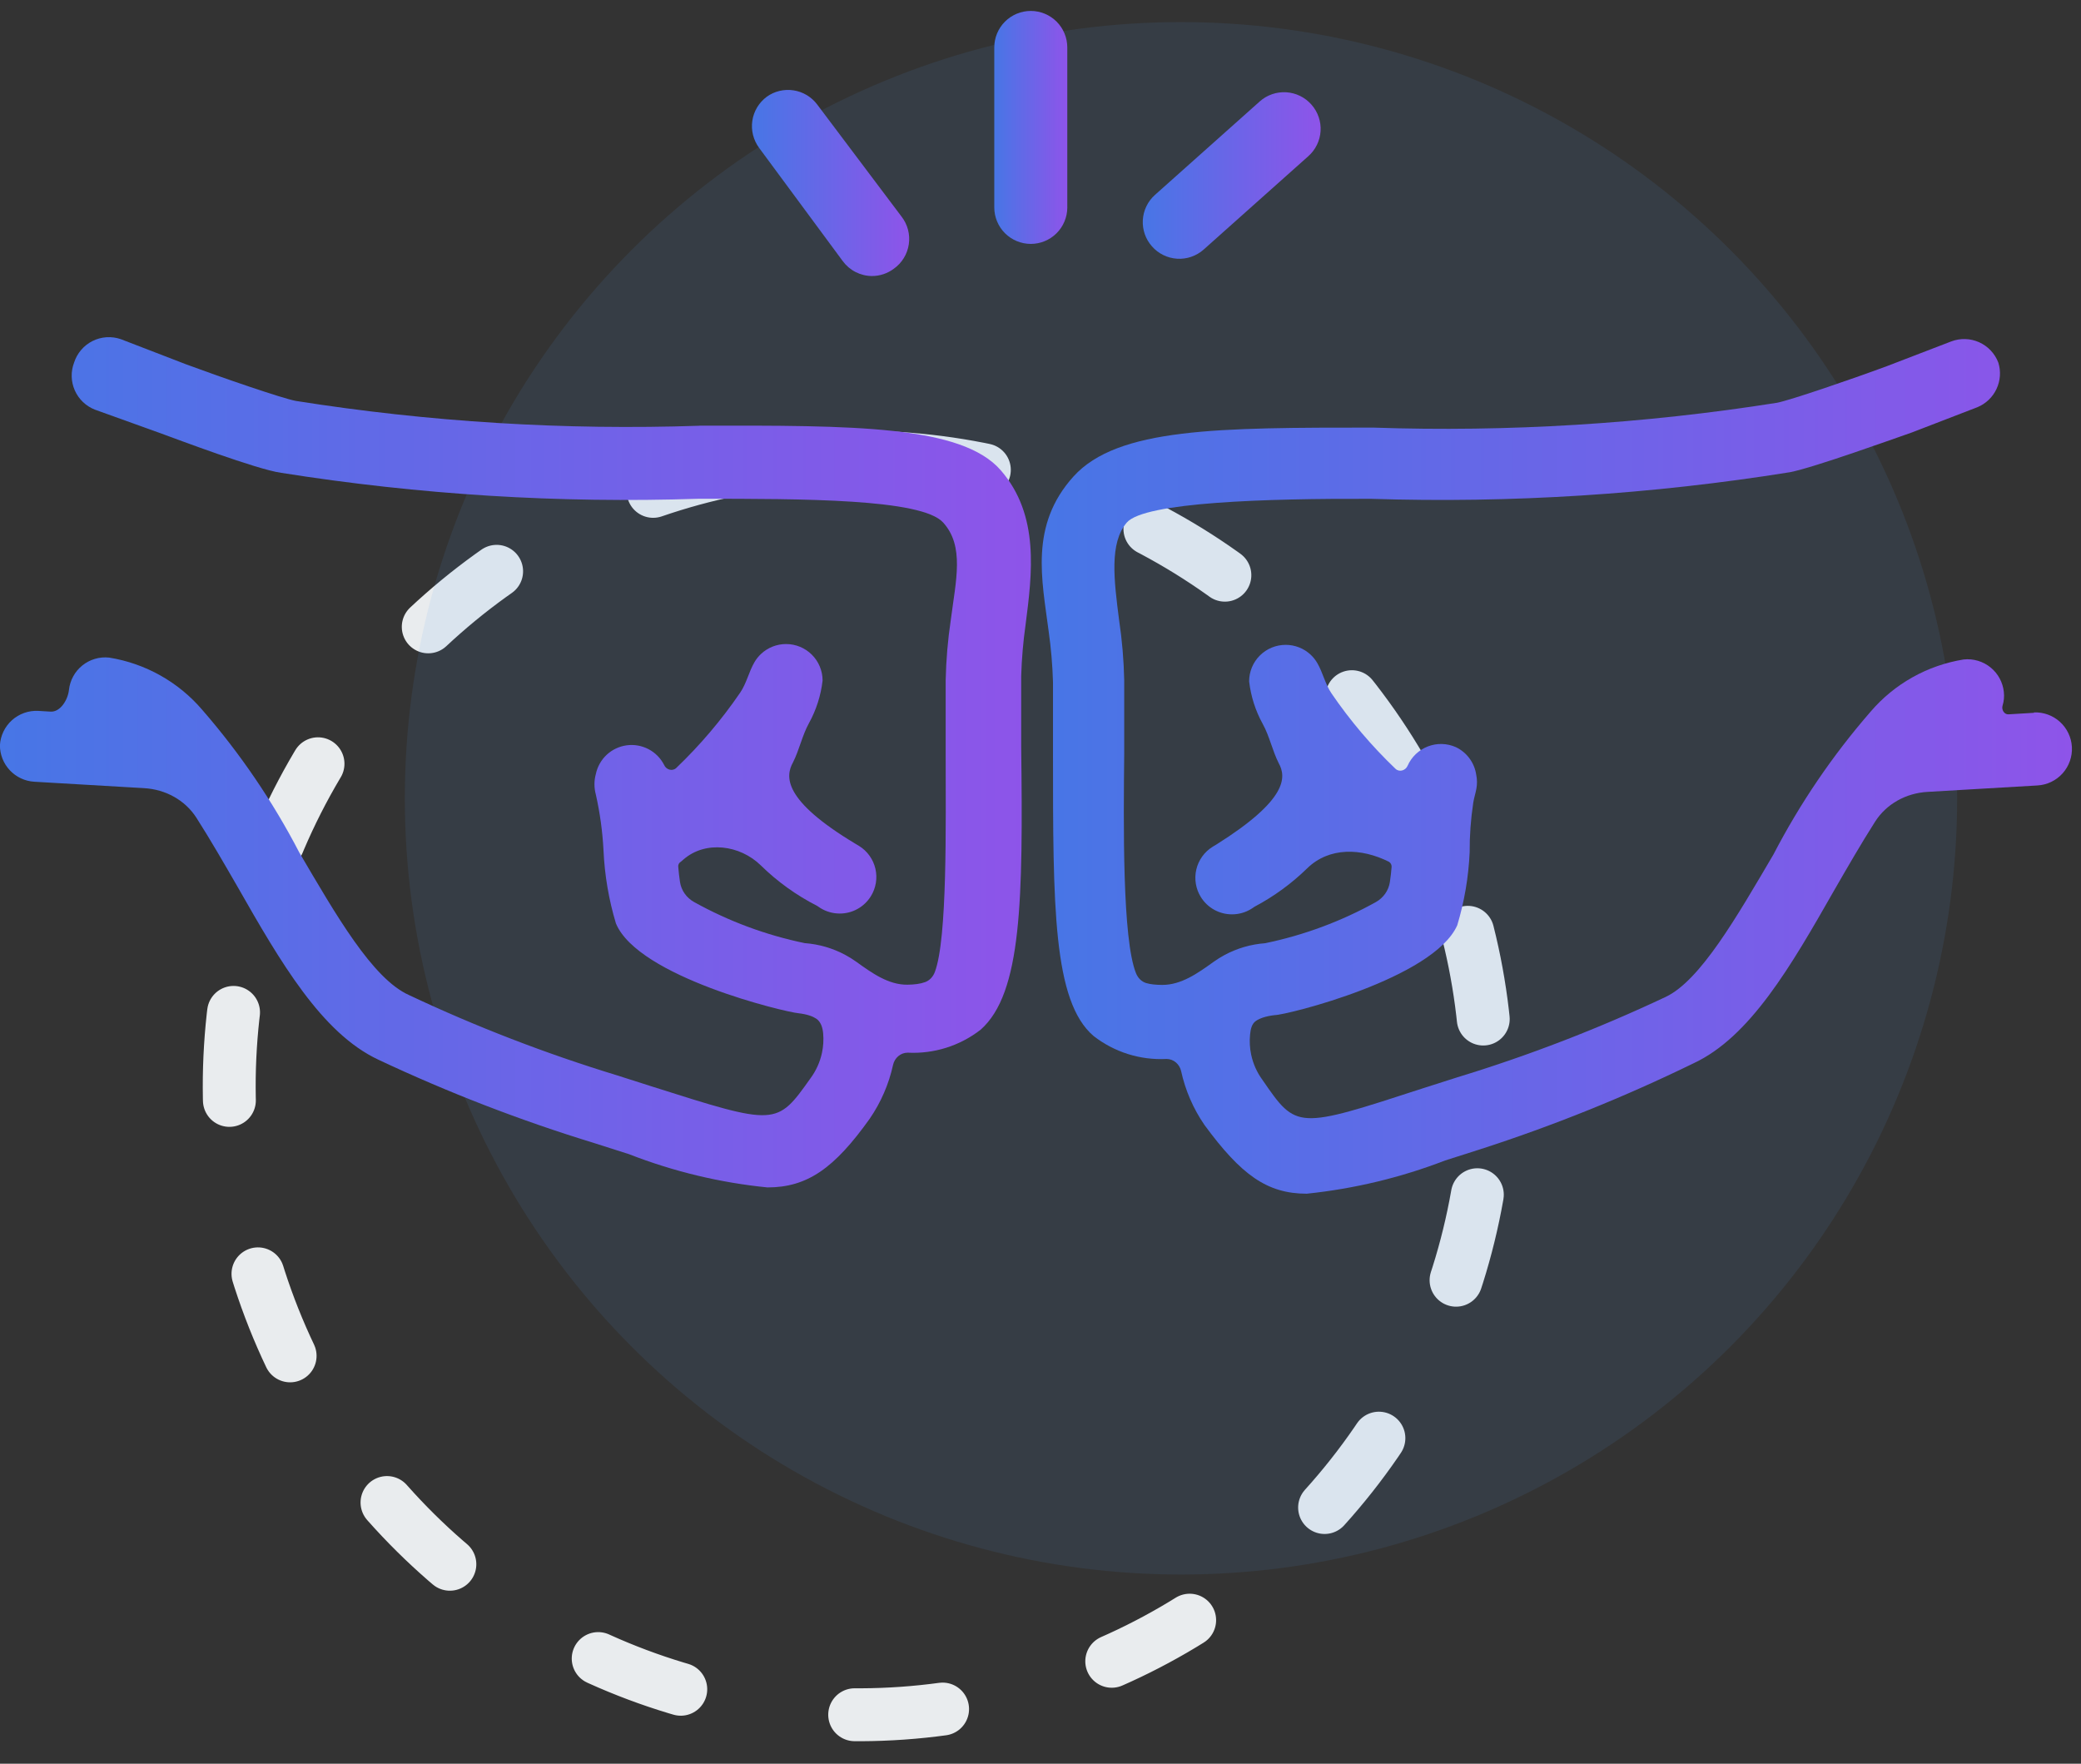 <svg fill="none" height="100" viewBox="0 0 118 100" width="118" xmlns="http://www.w3.org/2000/svg" xmlns:xlink="http://www.w3.org/1999/xlink"><rect x="0" y="0" width="118" height="100" fill="#333333" stroke="none"/><linearGradient id="a"><stop offset="0" stop-color="#4776e6"/><stop offset="1" stop-color="#8e54e9"/></linearGradient><linearGradient id="b" gradientUnits="userSpaceOnUse" x1="0" x2="58.462" xlink:href="#a" y1="43.223" y2="43.223"/><linearGradient id="c" gradientUnits="userSpaceOnUse" x1="59.071" x2="117.49" xlink:href="#a" y1="43.451" y2="43.451"/><linearGradient id="d" gradientUnits="userSpaceOnUse" x1="56.378" x2="60.519" xlink:href="#a" y1="7.224" y2="7.224"/><linearGradient id="e" gradientUnits="userSpaceOnUse" x1="42.638" x2="51.556" xlink:href="#a" y1="10.374" y2="10.374"/><linearGradient id="f" gradientUnits="userSpaceOnUse" x1="64.798" x2="74.884" xlink:href="#a" y1="9.951" y2="9.951"/><circle cx="48.654" cy="61.561" r="35.658" stroke="#e9ecee" stroke-dasharray="5 10" stroke-linecap="round" stroke-linejoin="round" stroke-width="3" transform="matrix(.062 -.998 .998 .062 -15.801 106.31)"/><circle cx="66.966" cy="45.263" fill="#5598e7" fill-opacity=".1" r="44.011"/><path d="m39.669 24.139c-7.66.26-15.328-.211-22.899-1.408-.766-.145-4.141-1.304-6.211-2.071l-3.706-1.429c-.261-.09-.537-.128-.813-.11-.275.018-.545.091-.792.214-.247.123-.467.295-.646.505-.18.21-.316.453-.4.716-.196.511-.182 1.078.039 1.579.221.5.631.893 1.141 1.092l3.685 1.325c.911.331 5.507 2.071 6.874 2.257 7.83 1.242 15.762 1.734 23.686 1.47 5.921 0 12.63 0 13.851 1.346 1.222 1.346.725 3.271.435 5.528-.169 1.131-.266 2.272-.29 3.416v4.141c0 4.008.106 10.52-.618 12.413-.098.256-.29.468-.547.562-.273.101-.615.142-.997.147-1.083.015-2.022-.665-2.902-1.297-.197-.141-.404-.271-.618-.386-.714-.386-1.501-.615-2.31-.674-2.198-.454-4.313-1.24-6.273-2.329-.427-.237-.727-.654-.8-1.138-.043-.29-.077-.582-.1-.874-.008-.107.044-.209.135-.265.012-.008.023-.016.034-.025.022-.019.066-.057.129-.112 1.25-1.088 3.204-.823 4.387.337.936.918 2.011 1.693 3.191 2.293l.186.124c.33.204.71.312 1.097.311.352.001.698-.088 1.006-.259.308-.17.567-.416.754-.715.145-.231.242-.488.287-.757.045-.269.036-.544-.025-.809-.062-.265-.175-.516-.334-.738-.159-.222-.359-.41-.591-.553l-.207-.124c-4.141-2.485-3.975-3.83-3.54-4.617.357-.704.522-1.53.904-2.221.411-.744.675-1.565.773-2.417 0-.549-.218-1.076-.606-1.464s-.915-.606-1.464-.606c-.528-.001-1.037.2-1.422.562-.147.138-.272.296-.372.468-.319.548-.45 1.201-.808 1.724-1.057 1.547-2.273 2.979-3.628 4.274-.214.205-.572.099-.686-.174-.195-.382-.503-.694-.883-.893-.38-.199-.812-.276-1.236-.219s-.822.244-1.136.536c-.314.292-.529.674-.617 1.094-.104.38-.104.78 0 1.159.234 1.042.38 2.101.435 3.168.063 1.404.299 2.795.704 4.141 1.263 3.043 9.607 5.031 10.352 5.093.499.058.806.177.999.302.275.177.372.522.401.848.031.365.009.734-.068 1.094-.111.521-.332 1.013-.649 1.442-1.925 2.712-1.925 2.712-9.027.456l-1.946-.621c-4.038-1.232-7.983-2.754-11.802-4.555-2.071-.932-4.141-4.555-6.211-8.075-1.509-2.907-3.358-5.624-5.507-8.095-1.353-1.582-3.224-2.631-5.28-2.961-.271-.029-.544-.004-.805.073-.261.077-.504.205-.716.376-.212.171-.387.382-.517.621s-.211.501-.24.772c-.062.553-.486 1.255-1.042 1.222l-.697-.042c-.546-.028-1.081.16-1.488.525-.407.365-.654.875-.686 1.421-.001.528.2 1.037.562 1.422.362.385.857.617 1.384.649l6.239.365c1.201.07 2.314.672 2.962 1.686.803 1.257 1.582 2.614 2.332 3.912 2.443 4.286 4.762 8.282 7.971 9.793 3.974 1.871 8.077 3.456 12.278 4.741l1.946.621c2.518.982 5.158 1.616 7.847 1.884 2.257 0 3.789-1.077 5.797-3.892.636-.925 1.086-1.962 1.326-3.055.087-.394.424-.693.827-.693 1.492.077 2.962-.386 4.141-1.304 2.34-2.071 2.402-7.371 2.298-16.025 0-1.367 0-2.733 0-4.037.029-.97.112-1.938.248-2.899.373-2.899.807-6.211-1.408-8.758-2.215-2.547-8.344-2.547-17.081-2.526z" fill="url(#b)"/><path d="m115.334 40.403c.006.002.005.012-.002.012l-1.447.087c-.239.014-.403-.266-.332-.494.076-.248.102-.512.072-.775-.028-.271-.11-.533-.24-.772-.129-.239-.305-.45-.517-.621-.211-.171-.454-.299-.715-.376s-.535-.102-.805-.073c-2.056.33-3.927 1.379-5.28 2.961-2.149 2.471-3.998 5.189-5.507 8.095-2.071 3.52-4.141 7.143-6.108 8.075-3.819 1.801-7.763 3.323-11.802 4.555l-1.946.621c-7.184 2.34-7.184 2.34-9.11-.456-.317-.429-.538-.92-.649-1.442-.08-.378-.101-.766-.062-1.149.029-.29.092-.604.333-.767.197-.134.527-.267 1.062-.328.662 0 9.006-2.07 10.352-5.093.405-1.346.641-2.737.704-4.141-.005-.938.063-1.875.203-2.802.041-.271.13-.533.179-.803.047-.259.044-.525-.009-.784-.049-.338-.18-.658-.382-.932-.202-.275-.469-.495-.777-.641-.249-.11-.517-.17-.789-.177-.272-.007-.543.041-.796.139-.254.098-.486.245-.683.433-.197.188-.355.413-.465.661-.115.274-.472.379-.686.174-1.355-1.295-2.571-2.727-3.628-4.274-.358-.523-.489-1.176-.808-1.724-.1-.172-.225-.33-.372-.468-.385-.362-.893-.563-1.422-.562-.549 0-1.076.218-1.464.606s-.606.915-.606 1.464c.098.852.362 1.673.773 2.417.382.69.547 1.517.904 2.221.435.787.518 2.071-3.541 4.617l-.207.124c-.232.144-.432.332-.591.553-.159.222-.272.472-.334.738-.061.265-.07.54-.025.809.045.269.142.526.287.757.186.298.446.544.754.715s.654.259 1.006.259c.388.001.768-.106 1.097-.31l.186-.124c1.098-.581 2.102-1.315 2.983-2.175 1.25-1.22 3.074-1.153 4.636-.372.102.064.161.178.151.298-.023.285-.056.57-.098.853-.072.483-.372.9-.8 1.138-1.96 1.089-4.074 1.874-6.273 2.329-.809.059-1.597.288-2.31.674-.214.116-.421.245-.618.386-.88.632-1.819 1.305-2.902 1.304-.353-.001-.669-.03-.919-.106-.268-.081-.467-.294-.572-.553-.782-1.932-.709-8.458-.67-12.471 0-1.408 0-2.795 0-4.141-.024-1.144-.121-2.285-.29-3.416-.29-2.257-.559-4.369.435-5.528.994-1.159 7.93-1.367 13.851-1.346 7.953.256 15.912-.251 23.768-1.511 1.367-.269 5.963-1.926 6.915-2.257l3.706-1.429c.476-.199.861-.567 1.079-1.035.219-.467.255-.999.102-1.491-.097-.254-.243-.487-.429-.685-.186-.198-.41-.357-.658-.469s-.516-.173-.787-.181c-.272-.008-.543.037-.797.134l-3.665 1.408c-2.07.766-5.466 1.925-6.211 2.07-7.571 1.196-15.239 1.668-22.899 1.408-8.758 0-14.493 0-16.998 2.774s-1.781 5.859-1.408 8.758c.137.961.22 1.929.248 2.899v4.037c0 8.654 0 14.058 2.298 16.025 1.179.919 2.649 1.382 4.141 1.304.403 0 .741.299.827.693.24 1.092.69 2.13 1.326 3.054 2.07 2.816 3.54 3.893 5.797 3.893 2.687-.279 5.326-.912 7.847-1.884l1.946-.621c4.155-1.339 8.21-2.972 12.133-4.886 3.209-1.491 5.529-5.507 7.971-9.793.749-1.297 1.529-2.655 2.331-3.912.648-1.014 1.761-1.616 2.962-1.686l6.239-.365c.549-.03 1.064-.277 1.431-.687.367-.41.556-.948.526-1.497-.031-.549-.278-1.064-.687-1.431-.402-.36-.927-.548-1.465-.527-.007 0-.008.01-.001.012z" fill="url(#c)"/><path d="m60.519 11.779v-9.089c0-.549-.218-1.076-.606-1.464-.388-.388-.915-.606-1.464-.606-.549 0-1.076.218-1.464.606-.388.388-.606.915-.606 1.464v9.069c0 .549.218 1.076.606 1.464.388.388.915.606 1.464.606.545 0 1.069-.215 1.457-.599.388-.384.608-.905.614-1.451z" fill="url(#d)"/><path d="m43.479 5.485c-.219.162-.404.365-.545.598-.14.233-.234.492-.274.761s-.027.544.039.808c.066.264.183.513.345.732l4.741 6.418c.191.261.44.474.727.621s.606.226.929.228c.448 0 .884-.145 1.242-.414.228-.162.421-.368.567-.607.146-.238.242-.504.283-.781.041-.277.025-.559-.047-.829-.071-.27-.197-.523-.369-.744l-4.783-6.356c-.326-.431-.806-.717-1.34-.798s-1.078.049-1.517.364z" fill="url(#e)"/><path d="m71.43 5.753-5.942 5.3c-.408.366-.655.878-.686 1.425-.031.547.156 1.085.521 1.494.363.411.874.662 1.421.697.547.035 1.086-.149 1.498-.511l5.942-5.3c.411-.363.662-.874.697-1.421.035-.547-.149-1.086-.511-1.498-.18-.207-.399-.376-.645-.497-.246-.121-.513-.193-.786-.21-.274-.017-.548.02-.807.109-.259.089-.498.229-.702.412z" fill="url(#f)"/></svg>